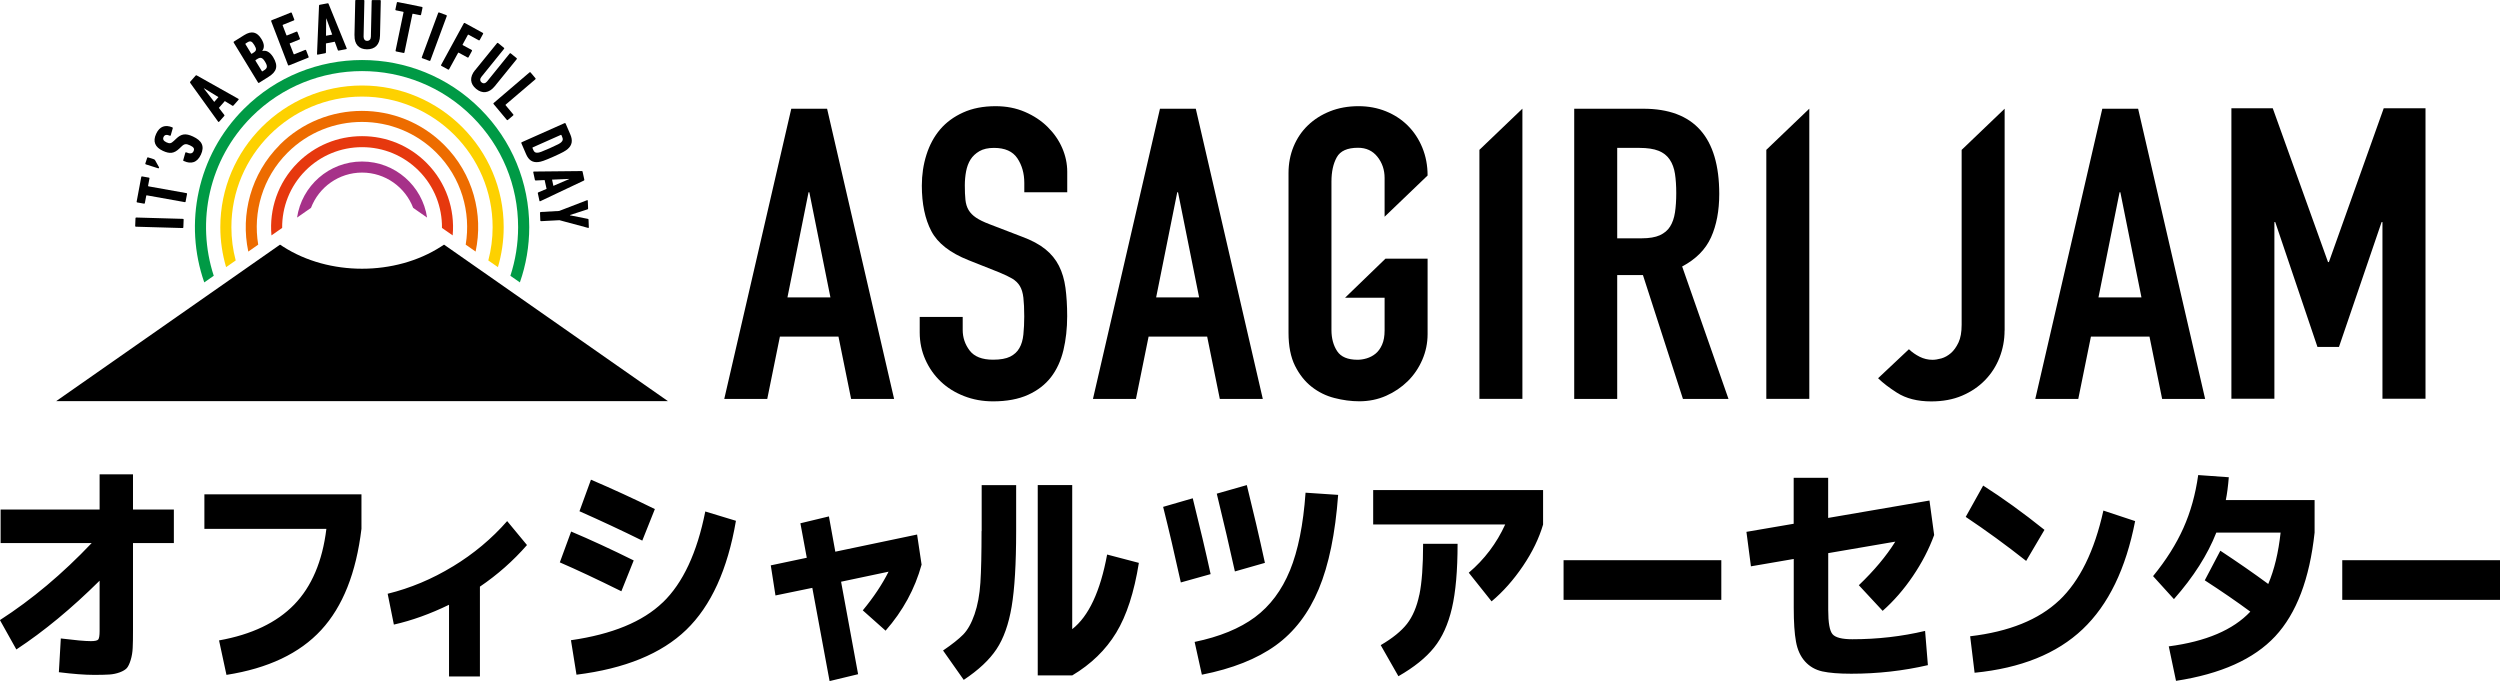 <?xml version="1.0" encoding="UTF-8"?>
<svg id="b" data-name="レイヤー 2" xmlns="http://www.w3.org/2000/svg" viewBox="0 0 411.11 112">
  <defs>
    <style>
      .d {
        fill: #009a45;
      }

      .e {
        fill: #a63189;
      }

      .f {
        fill: #ed6c00;
      }

      .g {
        fill: #e6380e;
      }

      .h {
        fill: #fdd100;
      }
    </style>
  </defs>
  <g id="c" data-name="logo">
    <path d="M21.88,78h-5.5v5.79H.1v5.51h14.98c-4.81,5.07-9.84,9.29-15.09,12.67l2.7,4.83c4.53-2.98,9.09-6.75,13.69-11.31v8.29c0,.75-.08,1.21-.23,1.39-.15.17-.55.26-1.21.26-.96,0-2.6-.15-4.94-.44l-.32,5.55c2.31.29,4.25.44,5.81.44,1.05,0,1.88-.02,2.49-.06.61-.04,1.18-.16,1.72-.36.54-.2.92-.44,1.16-.7.23-.27.44-.71.63-1.33.19-.62.3-1.28.33-1.99.04-.71.05-1.67.05-2.88v-14.36h6.72v-5.51h-6.72v-5.79ZM33.61,86.97h20.06c-.65,5.34-2.42,9.49-5.29,12.45-2.87,2.96-6.99,4.93-12.36,5.89l1.22,5.67c6.84-1.07,12.03-3.53,15.58-7.38,3.55-3.85,5.75-9.4,6.62-16.64v-5.67h-25.83v5.67ZM74.46,93.15c-3.41,2.08-6.98,3.57-10.71,4.49l1.02,5.07c2.96-.67,5.99-1.76,9.07-3.26v11.79h5.08v-14.77c2.89-1.96,5.47-4.24,7.74-6.84l-3.26-3.94c-2.54,2.9-5.52,5.39-8.93,7.46ZM108.99,99.06c-3.3,3.18-8.34,5.25-15.1,6.22l.91,5.67c7.96-.99,13.97-3.45,18.05-7.38,4.07-3.93,6.8-9.9,8.17-17.93l-5.04-1.53c-1.35,6.79-3.68,11.77-6.98,14.95ZM104.21,92.16c-3.73-1.85-7.16-3.43-10.29-4.75l-1.86,5.07c2.73,1.18,6.1,2.76,10.12,4.75l2.03-5.07ZM107.68,83.71c-3.43-1.69-6.93-3.3-10.5-4.83l-1.89,5.19c3.52,1.56,6.97,3.17,10.33,4.83l2.07-5.19ZM137.36,90.71l-1.05-5.79-4.69,1.13,1.05,5.67-5.92,1.25.77,4.95,6.06-1.25,2.84,15.33,4.69-1.13-2.8-15.21,7.81-1.65c-1.05,2.09-2.46,4.21-4.24,6.36l3.75,3.34c2.85-3.25,4.82-6.87,5.92-10.86l-.74-4.95-13.44,2.82ZM161.41,87.33c0,3.68-.06,6.51-.19,8.49-.13,1.99-.45,3.72-.96,5.19-.51,1.48-1.14,2.59-1.87,3.34-.74.75-1.84,1.62-3.31,2.62l3.4,4.83c2.43-1.61,4.22-3.29,5.39-5.05,1.17-1.76,2-4.09,2.49-7,.49-2.91.74-7.05.74-12.41v-7.56h-5.67v7.56ZM176.32,103.47v-23.7h-5.67v31.3h5.67c3.1-1.85,5.51-4.19,7.23-7.02,1.72-2.83,2.96-6.66,3.73-11.49l-5.22-1.37c-1.12,6.06-3.03,10.15-5.74,12.27ZM208.01,92.57c-.93-4.29-1.93-8.56-2.98-12.8l-4.94,1.41c1.17,4.8,2.16,9.07,2.98,12.79l4.94-1.41ZM196.14,81.94l-4.87,1.41c.93,3.7,1.9,7.85,2.91,12.43l4.9-1.37c-.79-3.62-1.77-7.78-2.94-12.47ZM212.12,93.81c-1.34,3.27-3.26,5.83-5.76,7.69-2.5,1.85-5.8,3.21-9.91,4.06l1.19,5.39c5.02-.99,9.06-2.6,12.13-4.81,3.07-2.21,5.43-5.3,7.09-9.27,1.66-3.97,2.72-9.13,3.19-15.49l-5.36-.36c-.37,5.26-1.23,9.52-2.57,12.8ZM233.4,97.8c-.41,1.99-1.09,3.58-2.03,4.79-.95,1.21-2.39,2.37-4.32,3.5l2.91,5.11c2.57-1.47,4.52-3.04,5.86-4.71,1.34-1.66,2.32-3.82,2.94-6.48.62-2.66.93-6.18.93-10.58h-5.67c0,3.6-.2,6.38-.61,8.37ZM225.82,86.25h21.7c-1.42,3.11-3.42,5.75-5.99,7.93l3.75,4.71c1.89-1.58,3.61-3.52,5.16-5.81,1.55-2.29,2.65-4.57,3.31-6.82v-5.67h-27.94v5.67ZM257.12,98.64h25.94v-6.52h-25.94v6.52ZM305.67,96.23l3.92,4.22c1.82-1.61,3.48-3.51,4.97-5.71,1.49-2.2,2.66-4.45,3.5-6.76l-.77-5.67-16.66,2.86v-6.6h-5.67v7.56l-7.77,1.33.74,5.67,7.04-1.21v8.01c0,2.39.12,4.25.37,5.59.24,1.34.74,2.43,1.49,3.26.75.83,1.69,1.37,2.84,1.63,1.14.25,2.73.38,4.76.38,4.34,0,8.54-.47,12.6-1.41l-.46-5.63c-3.83.91-7.82,1.37-11.97,1.37-1.7,0-2.79-.28-3.26-.84-.47-.56-.7-1.89-.7-3.98v-9.34l11.03-1.89c-1.49,2.39-3.49,4.77-5.99,7.16ZM338.63,98.72c-3.37,3.19-8.26,5.16-14.65,5.91l.73,6c7.61-.75,13.53-3.14,17.77-7.16,4.24-4.02,7.11-9.95,8.63-17.78l-5.22-1.73c-1.47,6.65-3.89,11.57-7.26,14.77ZM336.2,87.13c-3.52-2.82-6.88-5.24-10.08-7.28l-2.87,5.15c3.34,2.23,6.65,4.64,9.94,7.24l3.01-5.11ZM366.52,78.48l-5.04-.36c-.44,3.17-1.25,6.07-2.43,8.71-1.18,2.64-2.84,5.28-4.99,7.91l3.43,3.78c3.22-3.65,5.54-7.3,6.97-10.94h10.57c-.35,3.27-1.03,6.09-2.03,8.45-2.4-1.77-5.03-3.59-7.88-5.47l-2.56,4.87c2.78,1.8,5.27,3.51,7.49,5.15-2.82,3-7.29,4.91-13.41,5.71l1.19,5.67c7.37-1.13,12.81-3.57,16.31-7.32,3.5-3.76,5.66-9.44,6.48-17.06v-5.35h-14.6c.21-1.02.37-2.27.49-3.74ZM385.17,92.12v6.52h25.94v-6.52h-25.94Z"/>
    <g>
      <g>
        <path d="M175.51,31.62h-7.07v-1.54c0-1.56-.38-2.91-1.14-4.05s-2.04-1.71-3.85-1.71c-.97,0-1.77.18-2.39.54-.62.36-1.11.82-1.46,1.37-.35.56-.59,1.21-.73,1.94-.14.74-.21,1.51-.21,2.31,0,.94.03,1.73.1,2.38.07.65.24,1.21.52,1.68s.68.88,1.21,1.24c.53.36,1.26.72,2.18,1.07l5.41,2.08c1.57.58,2.84,1.26,3.81,2.04.97.78,1.72,1.7,2.25,2.75.53,1.05.89,2.26,1.07,3.62s.28,2.91.28,4.66c0,2.01-.21,3.88-.62,5.6-.42,1.72-1.1,3.2-2.04,4.42-.95,1.23-2.21,2.2-3.78,2.91-1.57.71-3.49,1.07-5.75,1.07-1.71,0-3.3-.29-4.78-.87-1.48-.58-2.75-1.37-3.81-2.38-1.06-1.01-1.91-2.2-2.53-3.59-.62-1.38-.94-2.88-.94-4.49v-2.55h7.07v2.14c0,1.25.38,2.38,1.14,3.38s2.04,1.51,3.85,1.51c1.2,0,2.14-.17,2.81-.5.67-.34,1.18-.8,1.52-1.41.35-.6.57-1.35.66-2.25.09-.89.14-1.88.14-2.95,0-1.25-.05-2.28-.14-3.08s-.29-1.45-.59-1.94c-.3-.49-.72-.89-1.25-1.21-.53-.31-1.24-.65-2.11-1.01l-5.06-2.01c-3.05-1.21-5.09-2.8-6.13-4.79-1.04-1.99-1.56-4.48-1.56-7.47,0-1.79.25-3.48.76-5.09.51-1.61,1.26-2.99,2.25-4.16.99-1.16,2.25-2.09,3.78-2.78,1.52-.69,3.3-1.04,5.34-1.04,1.76,0,3.36.31,4.82.94,1.46.63,2.7,1.45,3.74,2.48,1.04,1.03,1.84,2.18,2.39,3.45.55,1.27.83,2.58.83,3.92v3.35Z"/>
        <path d="M130.12,17.88h5.89l11.02,47.72h-7.07l-2.08-10.25h-9.63l-2.08,10.25h-7.07l11.02-47.72ZM133.1,31.62h-.14l-3.47,17.29h7.07l-3.47-17.29Z"/>
        <path d="M345.71,17.88h5.89l11.02,47.72h-7.07l-2.08-10.25h-9.63l-2.08,10.25h-7.07l11.02-47.72ZM348.69,31.62h-.14l-3.47,17.29h7.07l-3.47-17.29Z"/>
        <path d="M190.75,17.88h5.89l11.02,47.72h-7.07l-2.08-10.25h-9.63l-2.08,10.25h-7.07l11.02-47.72ZM193.73,31.62h-.14l-3.47,17.29h7.07l-3.47-17.29Z"/>
        <path d="M329.64,54.34c0,1.56-.28,3.05-.83,4.46-.55,1.41-1.35,2.65-2.39,3.72-1.04,1.07-2.3,1.92-3.78,2.55-1.48.63-3.17.94-5.06.94-2.26,0-4.15-.48-5.65-1.44-1.25-.8-2.28-1.58-3.09-2.37l5.07-4.77c.51.49,1.1.9,1.77,1.24.67.33,1.37.5,2.11.5.42,0,.9-.08,1.46-.23.55-.16,1.07-.45,1.56-.87.49-.42.9-1.01,1.25-1.74.35-.74.52-1.71.52-2.92v-28.76l7.07-6.77v36.46Z"/>
        <path d="M258.87,17.88h11.37c8.32,0,12.48,4.67,12.48,14.01,0,2.77-.45,5.15-1.35,7.14-.9,1.99-2.48,3.59-4.75,4.79l7.62,21.78h-7.49l-6.58-20.37h-4.23v20.37h-7.07V17.88ZM265.94,39.19h4.02c1.25,0,2.24-.17,2.98-.5.74-.34,1.31-.81,1.7-1.44.39-.62.66-1.4.8-2.31.14-.92.21-1.98.21-3.18s-.07-2.27-.21-3.18c-.14-.92-.43-1.7-.87-2.35-.44-.65-1.05-1.13-1.84-1.44-.79-.31-1.83-.47-3.12-.47h-3.67v14.88Z"/>
        <path d="M221.19,48.96h6.5v5.38c0,.94-.14,1.72-.42,2.35-.28.63-.64,1.12-1.07,1.47-.44.36-.93.61-1.46.77-.53.16-1.03.23-1.49.23-1.62,0-2.74-.47-3.36-1.41-.62-.94-.94-2.1-.94-3.49v-24.4c0-1.61.29-2.94.87-3.99.58-1.05,1.74-1.57,3.5-1.57,1.34,0,2.4.49,3.19,1.48.78.98,1.18,2.14,1.18,3.48v6.38l7.07-6.78c0-1.65-.29-3.18-.87-4.59-.58-1.41-1.38-2.61-2.39-3.62-1.02-1.01-2.22-1.79-3.6-2.35-1.39-.56-2.89-.84-4.5-.84-1.71,0-3.27.28-4.68.84-1.41.56-2.62,1.33-3.64,2.31-1.02.98-1.8,2.14-2.36,3.49-.55,1.34-.83,2.79-.83,4.36v26.27c0,2.19.36,4,1.07,5.43.72,1.43,1.63,2.58,2.74,3.45,1.11.87,2.36,1.49,3.74,1.84,1.39.36,2.75.54,4.09.54,1.57,0,3.04-.3,4.4-.9,1.36-.6,2.55-1.41,3.57-2.41,1.02-1.01,1.81-2.18,2.39-3.52.58-1.34.87-2.75.87-4.22v-12.4h-6.93l-6.64,6.42Z"/>
        <path d="M243.28,24.64l7.07-6.77v47.72h-7.07V24.64Z"/>
        <path d="M290.46,24.64l7.07-6.77v47.72h-7.07V24.64Z"/>
        <path d="M366.94,65.57V17.8h6.8l9.09,25.3h.14l9.02-25.3h6.87v47.77h-7.08v-29.05h-.14l-7.01,20.53h-3.54l-6.94-20.53h-.14v29.05h-7.08Z"/>
      </g>
      <g>
        <path d="M73.02,40.23l-.51.33c-7.52,4.84-18.43,4.84-25.95,0l-.51-.33-36.81,25.73h100.59l-36.81-25.73Z"/>
        <g>
          <path d="M87.09,11.9c.05-.05.12-.04.16.01l.81.97c.04.05.04.12-.02.16l-4.89,4.17s-.04.06,0,.1l1.26,1.51c.04.05.04.12-.02.16l-.88.75c-.05.05-.12.04-.16-.01l-2.19-2.62c-.04-.05-.04-.12.02-.16l5.91-5.05Z"/>
          <path d="M22.34,37.28c-.07,0-.11-.05-.11-.12l.05-1.28c0-.07.05-.11.12-.11l7.69.22c.07,0,.11.05.11.12l-.05,1.28c0,.07-.05.11-.12.11l-7.69-.22Z"/>
          <path d="M30.53,33.15c-.01.07-.07.1-.14.09l-6.26-1.12s-.07.01-.08.06l-.23,1.22c-.01.07-.07.11-.14.09l-1.12-.2c-.07-.01-.11-.07-.09-.13l.76-4.06c.01-.07.07-.11.14-.09l1.12.2c.07.01.11.07.09.13l-.23,1.22s.01.07.06.08l6.26,1.12c.07.01.11.07.09.13l-.24,1.26Z"/>
          <path d="M26.02,27.68l-2.04-.65c-.07-.02-.1-.08-.08-.15l.3-.92c.02-.07.08-.1.15-.08l.93.3c.11.04.18.08.23.18l.61,1.09c.04.05.05.1.03.16-.02.07-.08.09-.14.06Z"/>
          <path d="M33.03,25.44c-.6,1.29-1.57,1.59-2.82,1.04-.06-.03-.1-.07-.08-.14l.34-1.21c.02-.08.08-.11.14-.08.67.29,1.03.22,1.22-.19.18-.39.06-.66-.59-.96-.63-.29-.91-.27-1.37.17l-.37.35c-.86.82-1.56.92-2.71.39-1.3-.6-1.7-1.55-1.11-2.81.58-1.25,1.51-1.53,2.66-1.06.06.03.09.08.07.15l-.33,1.15c-.02.07-.07.11-.14.08-.52-.23-.87-.17-1.04.2-.17.37-.02.65.46.88.54.25.76.21,1.24-.24l.37-.35c.83-.8,1.54-.93,2.75-.37,1.47.68,1.97,1.59,1.31,3.01Z"/>
          <path d="M31.28,13.61c-.04-.06-.05-.12,0-.17l.9-1.02c.05-.05.11-.06.17-.02l6.85,3.85c.06.04.07.09.03.15l-.85.96c-.05.06-.11.06-.17.02l-1.24-.76-.98,1.12.89,1.15c.04.06.06.11,0,.17l-.85.96c-.05.05-.1.05-.15,0l-4.61-6.4ZM35.92,15.97l-2.38-1.46-.02.03,1.71,2.22.69-.79Z"/>
          <path d="M38.43,6.99c-.04-.06-.02-.12.04-.16l1.68-1.05c1.23-.77,2.13-.54,2.85.65.5.83.49,1.42.13,1.94v.02c.59-.16,1.23.1,1.79,1.01.91,1.5.55,2.41-.75,3.23l-1.57.99c-.06.04-.12.02-.16-.04l-4.01-6.58ZM41.68,8.66c.5-.31.55-.58.14-1.25-.4-.66-.67-.74-1.16-.43l-.28.18s-.05.06-.02.1l.95,1.56s.06.05.09.02l.28-.18ZM43.16,11.73l.28-.18c.54-.34.59-.67.15-1.39-.43-.71-.74-.8-1.28-.46l-.28.18s-.05.06-.02.1l1.06,1.73s.06.05.1.02Z"/>
          <path d="M44.6,3.48c-.02-.07,0-.13.06-.15l3.17-1.27c.06-.03.12,0,.15.07l.41,1.07c.03.07,0,.13-.06.15l-1.81.73s-.06.05-.04.09l.62,1.62s.05.06.09.04l1.57-.63c.06-.03.12,0,.15.07l.41,1.07c.02.07,0,.13-.07.15l-1.57.63s-.06.05-.04.09l.65,1.68s.05.06.09.04l1.81-.73c.06-.02.12,0,.15.07l.41,1.07c.03.07,0,.13-.07.15l-3.17,1.27c-.06.03-.12,0-.15-.07l-2.77-7.21Z"/>
          <path d="M52.46.93c.01-.07.04-.13.1-.14l1.33-.25c.07-.01.12.02.14.09l2.98,7.32c.02.07,0,.12-.07.13l-1.25.24c-.08.01-.12-.03-.14-.09l-.5-1.37-1.45.28v1.47c0,.07-.03.12-.11.14l-1.25.24c-.07.01-.11-.03-.11-.1l.33-7.94ZM54.63,5.69l-.96-2.64h-.03s-.03,2.83-.03,2.83l1.02-.19Z"/>
          <path d="M58.29,5.83l.13-5.72c0-.07.05-.12.12-.12h1.27c.07.01.11.06.11.13l-.13,5.9c0,.42.2.7.58.7.39,0,.61-.26.62-.69l.13-5.9c0-.07.05-.12.12-.12h1.27c.07.01.11.06.11.13l-.13,5.72c-.03,1.51-.85,2.26-2.15,2.25-1.29-.01-2.08-.79-2.04-2.29Z"/>
          <path d="M65.14,8.46c-.07-.01-.1-.07-.09-.14l1.31-6.3s0-.07-.05-.08l-1.2-.24c-.07-.01-.1-.07-.09-.14l.24-1.13c.01-.07.07-.11.14-.09l3.99.8c.07.01.1.07.09.14l-.24,1.13c-.01.07-.07.11-.14.09l-1.2-.24s-.07,0-.08.06l-1.31,6.3c-.01.07-.07.11-.14.09l-1.24-.25Z"/>
          <path d="M72.06,2.12c.02-.07.08-.09.15-.07l1.19.44c.06.02.09.08.07.15l-2.7,7.3c-.02.07-.08.1-.15.07l-1.19-.44c-.06-.02-.09-.08-.07-.15l2.7-7.3Z"/>
          <path d="M76.27,3.83c.03-.06.1-.08.16-.05l2.97,1.63c.06.03.08.1.04.16l-.55,1.01c-.03.06-.1.08-.16.05l-1.7-.93s-.07-.01-.09.03l-.87,1.6s-.01.07.03.09l1.47.8c.06.03.08.1.04.16l-.56,1.03c-.03.06-.1.08-.16.05l-1.47-.8s-.07-.01-.09.03l-1.48,2.7c-.03.06-.1.08-.16.05l-1.11-.61c-.06-.03-.08-.1-.04-.16l3.73-6.84Z"/>
          <path d="M78.13,11.54l3.61-4.45c.04-.05.11-.06.16-.02l.98.8c.05.04.06.11.01.16l-3.72,4.6c-.27.33-.27.68.02.92.3.25.64.17.91-.16l3.72-4.6c.04-.05.11-.06.16-.02l.98.8c.05.04.06.11.01.16l-3.61,4.45c-.95,1.17-2.05,1.26-3.06.44-1-.82-1.13-1.92-.18-3.09Z"/>
          <path d="M92.86,20.25c.06-.03.13,0,.15.06l.78,1.81c.42.99.29,1.74-.42,2.37-.35.31-.82.59-2.35,1.27-1.53.68-2.05.84-2.51.89-.94.1-1.57-.3-2-1.3l-.78-1.81c-.03-.06,0-.12.06-.15l7.07-3.15ZM87.56,24.33l.14.34c.15.35.36.48.73.44.26-.02.59-.12,1.98-.74,1.39-.62,1.69-.79,1.88-.98.28-.25.32-.5.17-.84l-.14-.34s-.05-.05-.09-.03l-4.63,2.06s-.06.05-.04.09Z"/>
          <path d="M95.66,28.12c.07,0,.13.03.14.1l.29,1.33c.01.07-.02.12-.09.15l-7.16,3.39c-.07.03-.12,0-.13-.06l-.27-1.25c-.02-.08.02-.12.09-.15l1.35-.57-.32-1.45-1.46.07c-.07,0-.12-.02-.14-.1l-.27-1.25c-.01-.07.02-.11.09-.12l7.88-.08ZM91.01,30.56l2.58-1.11v-.03s-2.81.12-2.81.12l.22,1.02Z"/>
          <path d="M88.81,34.98c0-.07.04-.12.11-.12l3.03-.17,4.59-1.77c.07-.03.12,0,.12.09l.05,1.28c0,.08-.03.13-.11.14l-2.87.93v.05s2.93.58,2.93.58c.08.02.12.05.12.13l.05,1.26c0,.09-.04.12-.11.1l-4.72-1.27-3.03.16c-.07,0-.12-.04-.12-.11l-.05-1.28Z"/>
        </g>
        <g>
          <path class="d" d="M40.09,17.92c-7.7,7.7-9.87,18.87-6.5,28.52l1.56-1.09c-2.9-8.9-.83-19.08,6.23-26.15,5-5,11.58-7.51,18.15-7.51s13.15,2.5,18.15,7.51c4.85,4.85,7.52,11.3,7.52,18.15,0,2.76-.44,5.45-1.27,8l1.56,1.09c1.01-2.88,1.54-5.95,1.54-9.09,0-7.34-2.86-14.25-8.05-19.44-10.72-10.72-28.16-10.72-38.88,0Z"/>
          <path class="h" d="M59.53,14.06c-12.85,0-23.3,10.45-23.3,23.3,0,2.28.34,4.48.95,6.57l1.58-1.1c-.46-1.75-.71-3.58-.71-5.47,0-11.84,9.64-21.48,21.48-21.48s21.48,9.64,21.48,21.48c0,1.89-.25,3.72-.71,5.47l1.58,1.1c.61-2.08.95-4.29.95-6.57,0-12.85-10.45-23.3-23.3-23.3Z"/>
          <path class="f" d="M46,23.83c-4.75,4.76-6.47,11.41-5.17,17.54l1.63-1.14c-.89-5.33.71-11.01,4.82-15.12,3.38-3.38,7.81-5.06,12.24-5.06s8.87,1.69,12.24,5.06c4.11,4.11,5.71,9.78,4.82,15.12l1.63,1.14c1.31-6.13-.41-12.79-5.17-17.54-7.46-7.46-19.6-7.46-27.06,0Z"/>
          <path class="e" d="M59.53,26.56c-5.42,0-9.91,4.01-10.68,9.22l2.29-1.6c1.29-3.39,4.57-5.8,8.4-5.8s7.11,2.41,8.4,5.8l2.29,1.6c-.77-5.21-5.27-9.22-10.68-9.22Z"/>
          <path class="g" d="M59.53,22.39c-4,0-7.76,1.56-10.58,4.38-3.26,3.26-4.7,7.67-4.31,11.94l1.76-1.23c-.03-3.41,1.25-6.83,3.84-9.43,2.48-2.48,5.79-3.85,9.3-3.85s6.81,1.37,9.3,3.85c2.6,2.6,3.88,6.02,3.84,9.43l1.76,1.23c.39-4.27-1.05-8.68-4.31-11.94-2.83-2.83-6.59-4.38-10.58-4.38Z"/>
        </g>
      </g>
    </g>
  </g>
</svg>